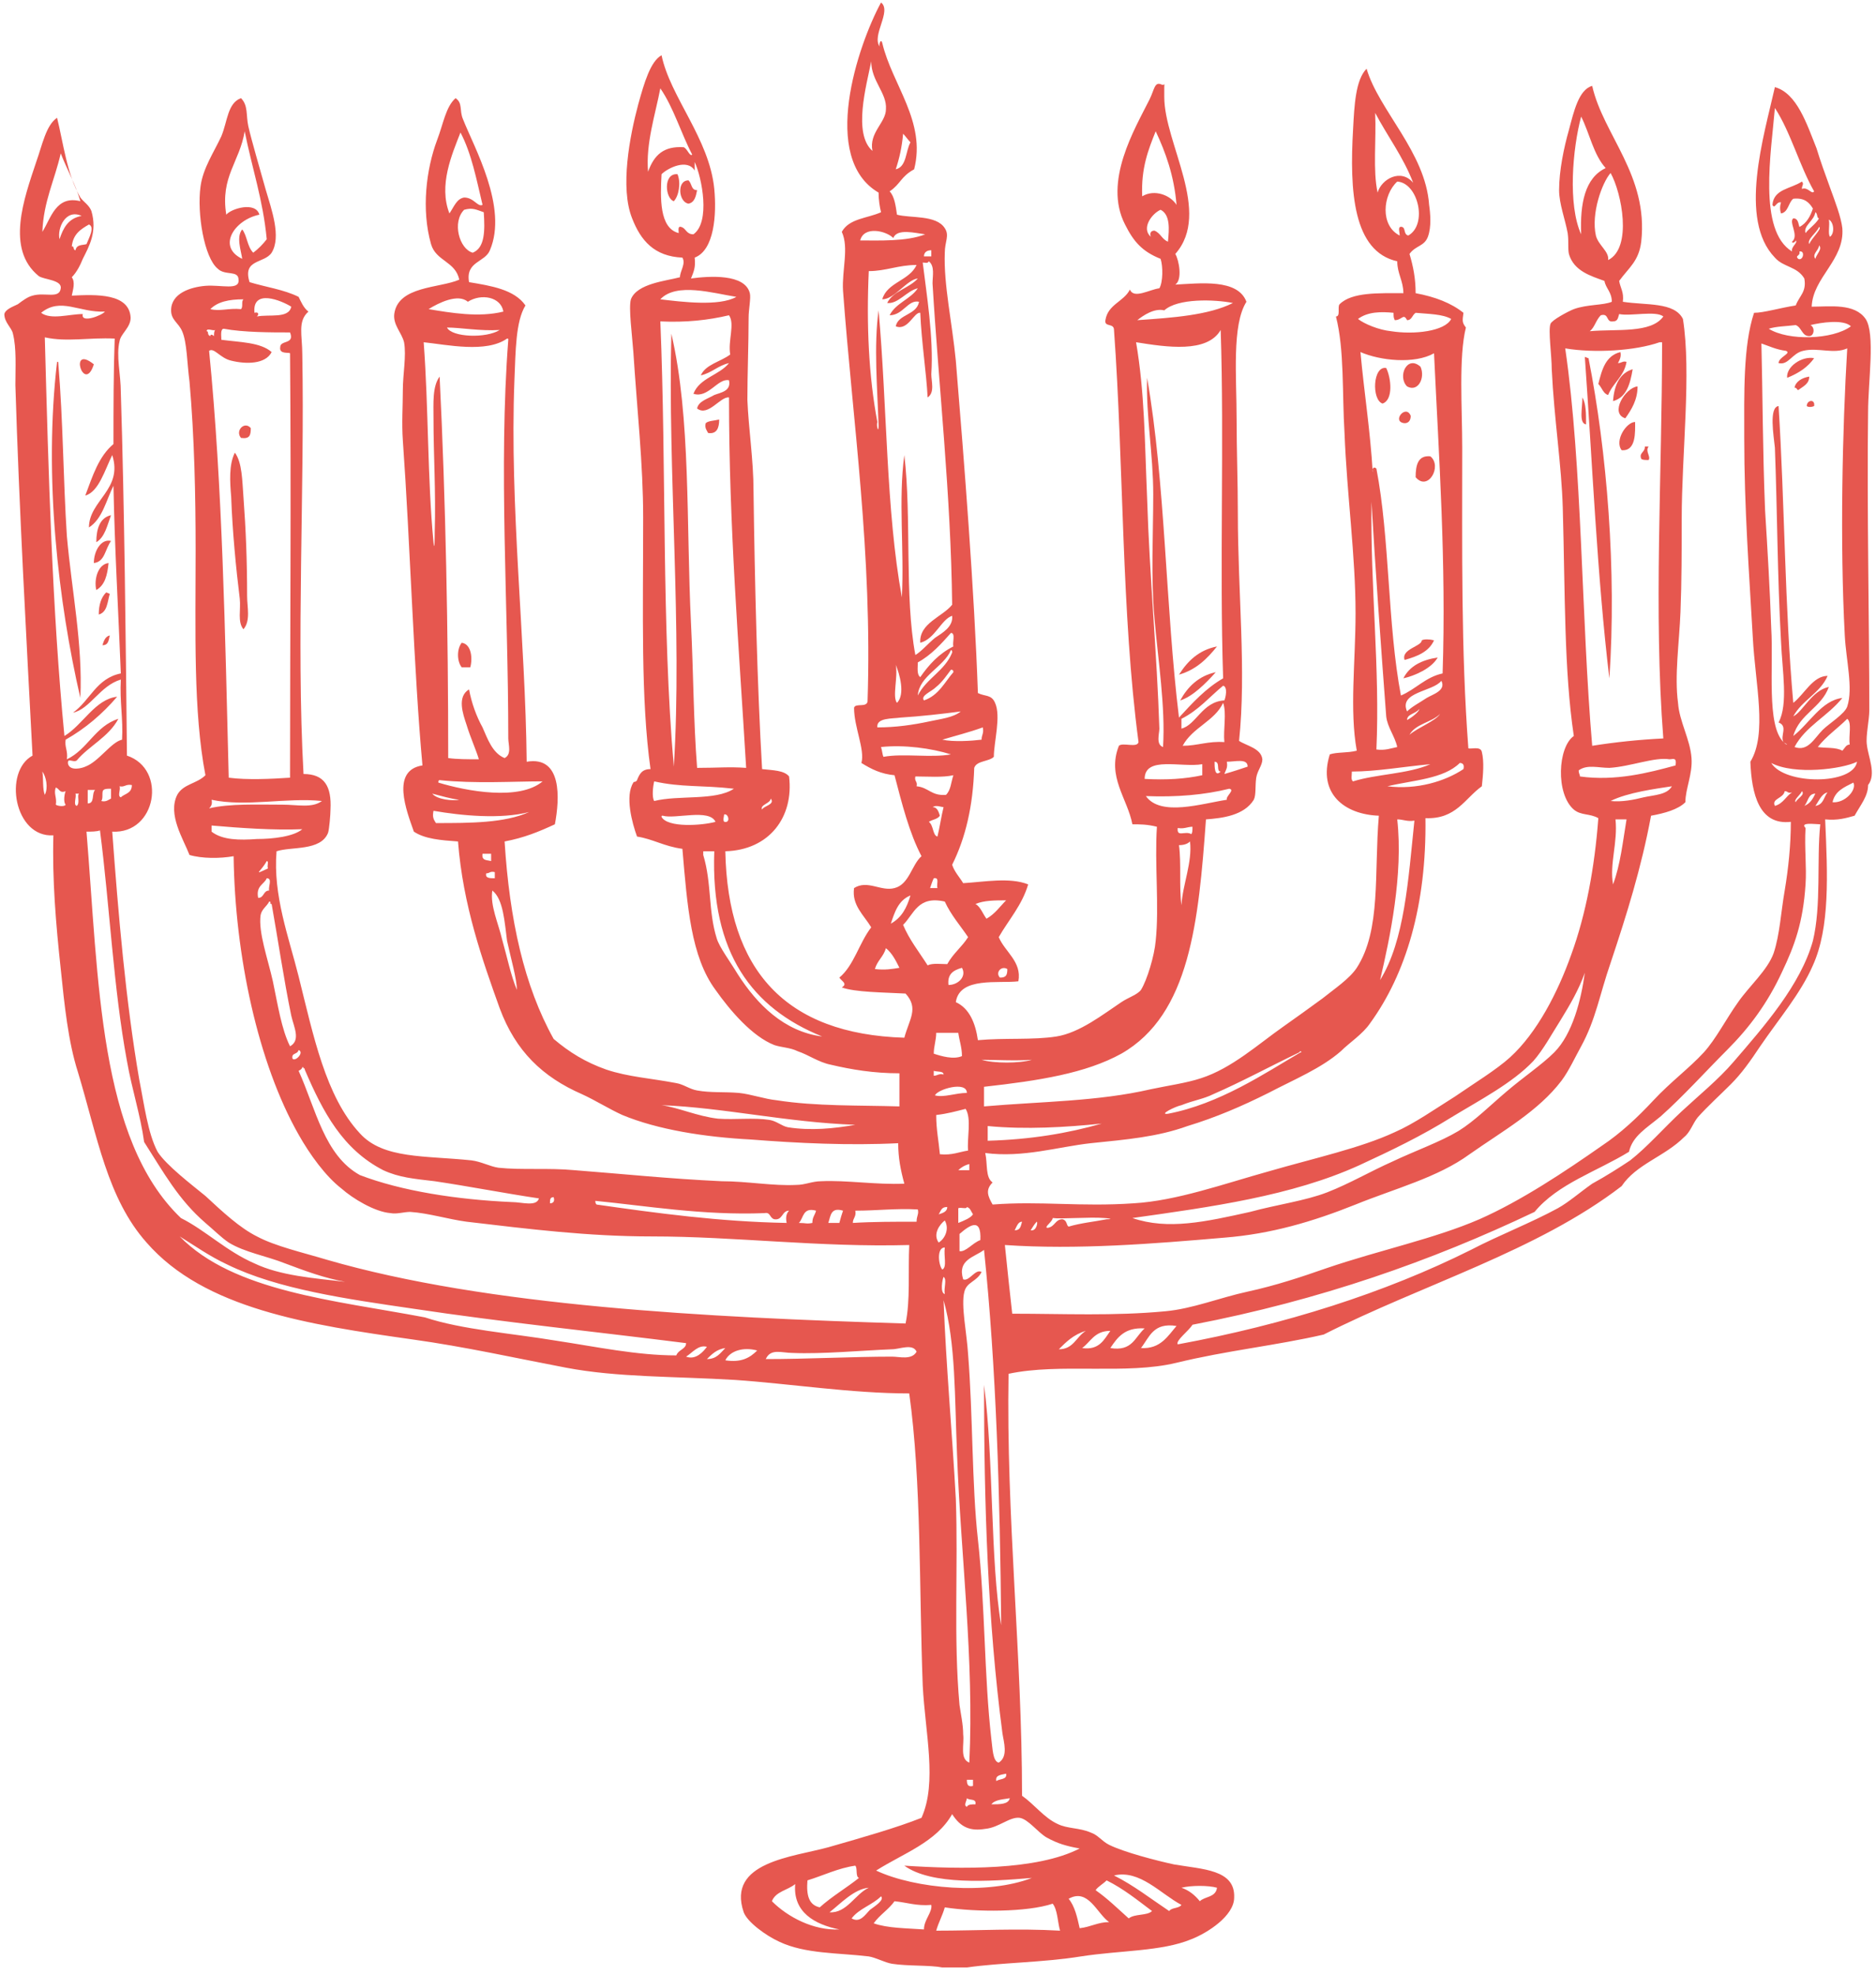 <?xml version="1.0" encoding="UTF-8"?> <svg xmlns="http://www.w3.org/2000/svg" width="153" height="161" viewBox="0 0 153 161" fill="none"> <path fill-rule="evenodd" clip-rule="evenodd" d="M129.554 29.203C129.454 29.203 129.354 29.103 129.254 29.103C129.854 37.503 130.254 47.003 131.254 55.303C131.854 46.503 131.054 36.803 129.554 29.203Z" fill="#E6574F"></path> <path fill-rule="evenodd" clip-rule="evenodd" d="M132.554 34.103C133.054 33.403 133.554 32.603 133.554 31.503C132.554 31.603 131.254 33.703 132.554 34.103Z" fill="#E6574F"></path> <path fill-rule="evenodd" clip-rule="evenodd" d="M131.154 32.203C131.554 31.203 132.454 30.703 132.654 29.503C132.354 29.403 132.254 29.603 131.954 29.603C132.054 29.403 132.254 29.103 132.154 28.703C130.954 29.003 130.654 30.103 130.354 31.303C130.654 31.603 130.754 32.103 131.154 32.203Z" fill="#E6574F"></path> <path fill-rule="evenodd" clip-rule="evenodd" d="M56.154 14.703C55.154 14.703 55.354 16.503 56.154 16.603C56.654 16.503 56.754 16.003 56.854 15.503C56.354 15.503 56.454 15.003 56.154 14.703Z" fill="#E6574F"></path> <path fill-rule="evenodd" clip-rule="evenodd" d="M131.554 32.703C132.654 32.403 132.954 31.303 133.154 30.103C132.154 30.403 131.654 31.303 131.554 32.703Z" fill="#E6574F"></path> <path fill-rule="evenodd" clip-rule="evenodd" d="M99.154 54.803C97.754 55.103 96.854 56.003 96.254 57.103C97.254 56.803 98.354 55.703 99.154 54.803Z" fill="#E6574F"></path> <path fill-rule="evenodd" clip-rule="evenodd" d="M112.754 32.903C113.654 32.603 113.454 30.803 113.054 30.003C111.954 29.803 111.854 32.603 112.754 32.903Z" fill="#E6574F"></path> <path fill-rule="evenodd" clip-rule="evenodd" d="M132.254 36.703C133.454 36.803 133.354 35.203 133.354 34.403C132.654 34.403 131.654 35.903 132.254 36.703Z" fill="#E6574F"></path> <path fill-rule="evenodd" clip-rule="evenodd" d="M134.454 36.403C134.354 36.403 134.254 36.403 134.154 36.403C134.154 36.903 133.654 36.903 133.854 37.403C133.954 37.503 134.154 37.503 134.454 37.503C134.654 37.203 134.154 36.803 134.454 36.403Z" fill="#E6574F"></path> <path fill-rule="evenodd" clip-rule="evenodd" d="M115.454 38.903C116.454 40.103 117.654 38.003 116.654 37.203C115.654 37.103 115.454 37.903 115.454 38.903Z" fill="#E6574F"></path> <path fill-rule="evenodd" clip-rule="evenodd" d="M114.554 34.503C114.854 34.503 115.054 34.303 115.054 33.903C114.654 32.903 113.454 34.403 114.554 34.503Z" fill="#E6574F"></path> <path fill-rule="evenodd" clip-rule="evenodd" d="M8.854 45.903C7.954 46.003 7.654 47.303 7.854 48.103C8.554 47.703 8.754 46.903 8.854 45.903Z" fill="#E6574F"></path> <path fill-rule="evenodd" clip-rule="evenodd" d="M114.454 55.303C115.354 55.103 116.754 54.503 117.254 53.603C115.954 53.803 114.954 54.303 114.454 55.303Z" fill="#E6574F"></path> <path fill-rule="evenodd" clip-rule="evenodd" d="M116.954 52.203C116.554 52.103 116.154 52.103 115.954 52.203C115.954 52.703 114.254 52.903 114.554 53.803C115.654 53.503 116.554 53.103 116.954 52.203Z" fill="#E6574F"></path> <path fill-rule="evenodd" clip-rule="evenodd" d="M115.854 29.903C114.754 28.903 113.954 30.703 114.754 31.503C115.654 32.003 116.254 30.803 115.854 29.903Z" fill="#E6574F"></path> <path fill-rule="evenodd" clip-rule="evenodd" d="M54.954 16.403C55.354 16.003 55.554 14.903 55.254 14.203C54.054 14.103 54.254 16.203 54.954 16.403Z" fill="#E6574F"></path> <path fill-rule="evenodd" clip-rule="evenodd" d="M129.354 34.603C129.354 33.703 129.354 32.903 129.054 32.403C129.054 33.303 128.754 34.503 129.354 34.603Z" fill="#E6574F"></path> <path fill-rule="evenodd" clip-rule="evenodd" d="M19.554 48.803C19.654 49.703 19.354 50.703 19.854 51.303C20.454 50.603 20.154 49.503 20.154 48.603C20.154 45.703 20.054 43.203 19.854 40.503C19.754 39.203 19.754 37.703 19.154 36.903C18.654 37.903 18.754 39.303 18.854 40.503C18.954 43.303 19.254 46.403 19.554 48.803Z" fill="#E6574F"></path> <path fill-rule="evenodd" clip-rule="evenodd" d="M57.754 35.303C58.454 35.403 58.654 34.903 58.654 34.203C58.254 34.303 57.754 34.303 57.554 34.503C57.454 34.903 57.654 35.103 57.754 35.303Z" fill="#E6574F"></path> <path fill-rule="evenodd" clip-rule="evenodd" d="M5.454 43.703C5.154 39.103 5.154 34.403 4.754 29.603C4.754 29.503 4.754 29.503 4.654 29.503C3.554 38.903 4.754 49.103 6.554 56.903C6.754 52.503 5.854 48.203 5.454 43.703Z" fill="#E6574F"></path> <path fill-rule="evenodd" clip-rule="evenodd" d="M8.054 50.103C8.754 49.903 8.754 49.103 8.954 48.403C8.854 48.403 8.754 48.303 8.654 48.303C8.254 48.703 8.054 49.303 8.054 50.103Z" fill="#E6574F"></path> <path fill-rule="evenodd" clip-rule="evenodd" d="M7.654 29.703C5.554 28.003 6.854 32.203 7.654 29.703V29.703Z" fill="#E6574F"></path> <path fill-rule="evenodd" clip-rule="evenodd" d="M9.054 44.103C8.254 43.903 7.654 44.903 7.654 45.903C8.554 45.803 8.554 44.803 9.054 44.103Z" fill="#E6574F"></path> <path fill-rule="evenodd" clip-rule="evenodd" d="M99.254 52.703C97.754 53.003 96.854 53.903 96.154 55.003C97.554 54.603 98.454 53.703 99.254 52.703Z" fill="#E6574F"></path> <path fill-rule="evenodd" clip-rule="evenodd" d="M20.454 34.903C19.954 34.303 19.154 35.103 19.654 35.703C20.354 35.803 20.454 35.503 20.454 34.903Z" fill="#E6574F"></path> <path fill-rule="evenodd" clip-rule="evenodd" d="M9.054 42.003C8.154 42.203 7.854 43.103 7.854 44.203C8.554 43.803 8.754 42.803 9.054 42.003Z" fill="#E6574F"></path> <path fill-rule="evenodd" clip-rule="evenodd" d="M38.354 54.403C38.554 53.703 38.454 52.503 37.654 52.403C37.254 52.903 37.254 53.903 37.654 54.403C37.954 54.403 38.154 54.403 38.354 54.403Z" fill="#E6574F"></path> <path fill-rule="evenodd" clip-rule="evenodd" d="M8.354 52.603C8.854 52.603 8.854 52.203 8.954 51.803C8.554 51.903 8.454 52.303 8.354 52.603Z" fill="#E6574F"></path> <path fill-rule="evenodd" clip-rule="evenodd" d="M147.354 33.103C147.454 33.203 147.754 33.203 147.954 33.103C148.054 32.503 147.354 32.603 147.354 33.103Z" fill="#E6574F"></path> <path fill-rule="evenodd" clip-rule="evenodd" d="M146.354 31.603C146.554 31.603 146.554 31.803 146.654 31.803C147.054 31.503 147.554 31.303 147.554 30.703C146.954 30.803 146.454 31.103 146.354 31.603Z" fill="#E6574F"></path> <path fill-rule="evenodd" clip-rule="evenodd" d="M152.254 60.703C152.154 60.003 152.454 58.703 152.454 57.903C152.454 51.103 152.254 41.303 152.354 33.603C152.354 31.103 152.954 27.203 152.154 26.003C151.254 24.703 149.254 25.003 147.754 25.003C147.854 22.603 150.454 21.203 150.254 18.603C150.154 17.703 149.654 16.403 149.254 15.303C148.854 14.203 148.454 13.103 148.154 12.103C147.354 10.103 146.554 7.603 144.754 7.103C143.854 11.103 141.754 17.903 144.754 21.003C145.454 21.803 146.554 21.703 147.154 22.703C147.354 23.803 146.754 24.103 146.454 24.903C145.154 25.103 143.854 25.503 143.054 25.503C142.154 28.203 142.254 32.103 142.254 35.703C142.254 41.403 142.654 46.703 142.954 52.003C143.154 55.803 144.154 59.803 142.754 62.103C142.854 64.703 143.454 67.303 146.054 67.003C146.054 68.903 145.854 70.803 145.554 72.603C145.254 74.303 145.154 76.203 144.654 77.703C144.154 79.103 142.654 80.403 141.754 81.703C140.754 83.103 139.954 84.703 138.954 85.803C137.754 87.103 136.254 88.203 134.854 89.703C133.554 91.103 132.154 92.403 130.654 93.403C127.654 95.503 124.054 97.903 120.654 99.403C116.954 101.003 112.554 101.903 108.154 103.403C106.154 104.103 104.054 104.803 101.754 105.303C99.454 105.803 97.254 106.703 95.054 106.903C90.854 107.303 86.754 107.103 82.554 107.103C82.354 105.303 82.154 103.503 81.954 101.503C87.854 101.903 94.054 101.403 99.854 100.903C103.654 100.603 107.054 99.603 110.554 98.203C113.754 96.903 117.254 96.003 119.854 94.103C122.554 92.203 125.454 90.603 127.354 88.103C127.954 87.303 128.454 86.203 128.954 85.303C130.154 83.103 130.454 81.103 131.354 78.503C132.654 74.603 133.854 70.803 134.654 66.503C135.754 66.303 136.854 66.003 137.454 65.403C137.454 64.303 138.054 63.103 137.954 61.803C137.854 60.303 136.954 58.803 136.854 57.303C136.554 55.103 136.954 52.403 137.054 49.903C137.154 47.403 137.154 44.803 137.154 42.303C137.154 37.003 137.954 30.403 137.254 26.003C136.554 24.603 134.254 24.903 132.354 24.603C132.454 23.803 132.154 23.503 132.054 22.903C132.854 21.803 133.654 21.303 133.854 19.703C134.454 14.303 130.754 11.003 129.854 7.003C128.754 7.303 128.354 9.103 127.954 10.603C127.554 12.003 127.154 13.903 127.154 15.503C127.154 16.603 127.654 17.903 127.854 19.003C127.954 19.703 127.854 20.203 127.954 20.703C128.354 22.103 129.754 22.503 130.854 22.903C130.954 23.503 131.454 23.803 131.454 24.603C130.754 24.903 129.454 24.803 128.354 25.203C127.854 25.403 126.554 26.103 126.454 26.403C126.254 26.903 126.554 29.003 126.554 30.103C126.754 34.203 127.354 37.903 127.454 41.403C127.654 48.603 127.554 54.603 128.354 60.003C127.054 60.903 126.854 64.703 128.354 66.003C128.954 66.503 129.654 66.303 130.354 66.703C130.054 70.703 129.354 74.503 128.154 77.803C127.054 80.903 125.354 84.203 123.154 86.203C122.054 87.203 120.254 88.303 118.654 89.403C117.054 90.403 115.354 91.603 113.754 92.303C110.954 93.603 107.254 94.403 103.454 95.503C99.854 96.503 95.954 97.903 92.454 98.103C88.154 98.403 84.854 97.903 80.954 98.203C80.554 97.503 80.354 97.003 80.954 96.403C80.354 96.003 80.554 94.903 80.354 94.003C83.454 94.403 86.254 93.503 88.954 93.203C91.854 92.903 94.354 92.703 96.854 91.803C99.154 91.103 101.254 90.203 103.454 89.103C105.554 88.003 107.754 87.103 109.354 85.703C110.054 85.003 111.154 84.303 111.754 83.403C114.654 79.403 116.354 73.803 116.254 66.703C118.754 66.803 119.454 65.103 120.854 64.103C120.954 63.203 121.054 62.103 120.854 61.303C120.754 60.803 119.954 61.103 119.754 61.003C119.154 53.103 119.254 44.703 119.254 36.503C119.254 33.303 118.954 29.103 119.554 26.703C119.254 26.303 119.254 26.203 119.354 25.503C118.354 24.703 117.054 24.203 115.454 23.903C115.454 22.703 115.254 21.703 114.954 20.703C115.454 20.003 116.154 20.103 116.454 19.303C116.754 18.503 116.654 17.403 116.554 16.703C116.254 12.403 112.454 9.003 111.454 5.603C110.554 6.503 110.454 8.603 110.354 10.503C110.054 15.603 110.354 20.503 113.954 21.303C113.954 22.303 114.454 22.903 114.454 23.903C112.454 23.903 110.254 23.803 109.254 24.803C109.054 25.003 109.354 25.803 108.954 25.803C109.654 28.503 109.454 32.103 109.654 35.303C109.854 40.403 110.554 45.303 110.554 50.003C110.554 53.903 110.054 57.903 110.654 61.203C109.854 61.403 109.054 61.303 108.454 61.503C107.454 64.703 109.654 66.403 112.454 66.503C112.054 71.203 112.654 75.803 110.654 78.903C110.054 79.803 108.854 80.603 107.854 81.403C106.754 82.203 105.654 83.003 104.654 83.703C102.654 85.103 100.454 87.103 97.954 87.903C96.754 88.303 95.254 88.503 93.854 88.803C89.554 89.803 84.854 89.803 80.254 90.203C80.254 89.703 80.254 89.103 80.254 88.603C84.754 88.103 88.554 87.503 91.454 85.903C97.054 82.703 97.754 75.103 98.354 66.803C99.654 66.703 101.454 66.503 102.254 65.203C102.454 64.803 102.354 64.103 102.454 63.403C102.554 62.803 102.954 62.403 102.954 61.903C102.854 61.003 101.654 60.803 101.054 60.403C101.654 54.703 100.954 48.403 100.954 41.803C100.954 39.303 100.854 36.703 100.854 34.203C100.854 30.703 100.454 26.503 101.654 24.603C100.954 22.703 97.854 23.103 95.854 23.203C96.454 22.803 96.154 21.203 95.854 20.703C98.854 17.303 94.954 11.703 94.954 7.903C94.954 7.603 94.954 7.303 94.954 7.103C94.954 6.603 95.054 7.003 94.754 6.903C94.154 6.603 94.154 7.303 93.754 8.103C92.554 10.503 89.954 14.803 91.754 18.303C92.454 19.703 93.154 20.503 94.654 21.103C94.854 21.703 94.854 23.003 94.554 23.503C93.754 23.603 92.454 24.403 92.154 23.603C91.654 24.603 90.354 24.803 90.154 26.103C90.054 26.703 90.854 26.303 90.854 26.903C91.654 38.003 91.454 50.003 92.854 60.503C92.754 61.003 91.554 60.503 91.254 60.803C90.254 63.303 91.954 65.103 92.354 67.203C92.954 67.203 93.554 67.203 94.354 67.403C94.154 70.403 94.554 73.903 94.254 76.703C94.154 77.903 93.554 79.903 93.054 80.703C92.754 81.103 92.054 81.303 91.454 81.703C89.954 82.703 88.054 84.203 86.154 84.503C84.254 84.803 81.954 84.603 79.754 84.803C79.554 83.403 79.054 82.203 77.954 81.703C78.254 79.603 81.454 80.203 83.054 80.003C83.354 78.403 81.954 77.603 81.454 76.403C82.254 75.003 83.354 73.803 83.854 72.103C82.354 71.503 80.254 71.903 78.554 72.003C78.254 71.503 77.854 71.103 77.654 70.503C78.754 68.303 79.354 65.703 79.454 62.603C79.654 62.003 80.654 62.103 81.054 61.703C81.054 60.503 81.654 58.403 81.154 57.303C80.854 56.603 80.354 56.803 79.754 56.503C79.454 48.003 78.654 37.903 77.954 29.403C77.654 26.303 76.954 23.203 77.054 20.603C77.054 19.703 77.454 19.203 77.054 18.603C76.354 17.503 74.254 17.803 73.154 17.503C73.054 16.803 72.954 16.003 72.554 15.603C73.454 15.003 73.454 14.403 74.554 13.803C75.554 9.903 72.754 6.903 71.954 3.503C71.854 3.103 71.654 3.603 71.754 3.803C71.054 2.903 72.754 0.903 71.854 0.203C69.954 3.703 66.854 12.903 71.654 15.703C71.654 16.303 71.754 16.903 71.854 17.303C70.754 17.803 69.254 17.803 68.654 18.903C69.254 20.203 68.654 22.003 68.754 23.703C69.554 34.503 71.154 45.103 70.754 57.203C70.654 57.703 69.754 57.303 69.654 57.703C69.654 59.303 70.554 61.103 70.254 62.203C71.054 62.703 71.854 63.103 72.954 63.203C73.554 65.503 74.154 67.903 75.154 69.803C74.354 70.503 74.154 72.103 72.954 72.403C71.854 72.703 70.754 71.703 69.654 72.403C69.454 73.803 70.454 74.603 71.054 75.603C70.054 76.903 69.654 78.703 68.454 79.703C68.654 80.003 69.154 80.203 68.654 80.503C69.754 80.903 72.054 80.903 73.854 81.003C74.954 82.203 74.154 83.103 73.754 84.603C64.054 84.303 59.354 79.103 59.154 69.403C62.754 69.303 64.754 66.603 64.354 63.303C63.954 62.803 63.054 62.803 62.154 62.703C61.754 55.903 61.554 47.403 61.454 40.003C61.454 37.503 61.054 35.003 60.954 32.603C60.954 30.503 61.054 28.003 61.054 25.903C61.054 25.203 61.254 24.303 61.154 23.903C60.754 22.303 57.854 22.503 56.354 22.703C56.554 22.203 56.754 21.803 56.654 21.003C58.254 20.403 58.454 17.503 58.254 15.403C57.854 11.303 54.654 7.903 53.954 4.503C53.054 5.003 52.554 6.703 52.054 8.503C51.354 11.103 50.554 15.303 51.554 17.803C52.254 19.603 53.354 20.903 55.654 21.003C55.954 21.503 55.454 22.103 55.454 22.603C54.354 22.903 51.954 23.103 51.454 24.403C51.254 25.103 51.554 27.303 51.654 28.703C51.954 33.403 52.454 37.803 52.454 42.203C52.454 50.003 52.254 57.003 53.054 62.703C52.354 62.703 52.154 63.103 51.954 63.603C51.854 63.803 51.654 63.703 51.654 63.803C50.954 64.903 51.554 67.103 51.954 68.203C53.254 68.403 54.154 69.003 55.654 69.203C56.054 73.903 56.354 78.003 58.354 80.703C59.554 82.403 61.354 84.503 63.154 85.203C63.754 85.403 64.454 85.403 65.054 85.703C65.954 86.003 66.754 86.603 67.754 86.803C69.454 87.203 71.254 87.503 73.354 87.503C73.354 88.403 73.354 89.303 73.354 90.203C70.054 90.103 66.554 90.203 63.354 89.703C62.354 89.603 61.254 89.203 60.254 89.103C59.054 89.003 57.954 89.103 56.854 88.903C56.254 88.803 55.754 88.403 55.154 88.303C53.054 87.903 51.254 87.803 49.454 87.203C47.754 86.603 46.454 85.803 45.154 84.703C42.754 80.403 41.554 75.003 41.154 68.603C42.754 68.303 43.954 67.803 45.254 67.203C45.654 65.103 45.854 61.603 42.954 62.103C42.854 52.103 41.554 41.303 41.954 31.003C42.054 28.603 42.054 26.203 42.854 24.903C41.954 23.603 40.054 23.303 38.254 23.003C37.954 21.303 39.554 21.403 39.954 20.403C41.454 16.903 38.654 12.003 37.754 9.703C37.454 9.003 37.754 8.403 37.154 8.003C36.354 8.703 36.154 10.103 35.654 11.403C34.754 13.803 34.354 17.103 35.154 19.903C35.554 21.303 37.154 21.303 37.454 22.803C35.854 23.503 32.454 23.303 32.154 25.603C32.054 26.503 32.754 27.103 32.954 27.903C33.154 29.003 32.854 30.503 32.854 31.803C32.854 33.103 32.754 34.503 32.854 35.903C33.454 44.303 33.754 54.803 34.454 62.403C31.854 62.803 33.154 66.103 33.754 67.803C34.654 68.403 35.954 68.503 37.354 68.603C37.754 73.803 39.354 78.303 40.754 82.203C42.054 85.703 44.254 87.803 47.454 89.203C48.554 89.703 49.654 90.403 50.754 90.903C53.654 92.103 57.454 92.703 61.254 92.903C65.054 93.203 69.254 93.403 73.254 93.203C73.254 94.403 73.454 95.403 73.754 96.503C71.454 96.603 69.054 96.203 66.954 96.303C66.254 96.303 65.654 96.603 64.954 96.603C63.054 96.703 60.954 96.303 58.854 96.303C54.554 96.103 50.754 95.703 46.854 95.403C44.754 95.203 42.554 95.403 40.654 95.203C39.954 95.103 39.254 94.703 38.454 94.603C34.654 94.203 31.254 94.503 29.354 92.403C26.554 89.403 25.554 84.403 24.354 79.603C23.554 76.403 22.254 73.003 22.554 69.403C23.754 69.003 26.154 69.403 26.754 67.903C26.854 67.603 26.954 66.403 26.954 66.003C27.054 64.103 26.454 63.103 24.754 63.103C24.154 52.303 24.854 39.703 24.654 28.903C24.654 27.303 24.254 26.203 25.154 25.403C24.754 25.103 24.554 24.603 24.354 24.203C23.154 23.603 21.654 23.403 20.354 23.003C19.754 21.103 21.554 21.503 22.154 20.603C22.954 19.303 22.154 17.103 21.654 15.403C21.154 13.603 20.554 11.603 20.254 10.303C20.054 9.403 20.254 8.603 19.654 8.003C18.554 8.403 18.554 9.903 18.054 11.103C17.454 12.403 16.554 13.703 16.354 15.203C16.054 17.403 16.654 21.003 17.754 21.903C18.354 22.503 19.454 22.003 19.454 22.803C19.554 23.703 18.054 23.203 16.754 23.303C15.554 23.403 13.954 23.903 13.954 25.303C13.954 26.103 14.554 26.303 14.854 27.003C15.254 27.903 15.254 29.603 15.454 31.103C15.854 35.603 15.954 40.403 15.954 44.903C15.954 51.503 15.754 58.003 16.754 63.203C16.054 63.903 14.954 63.903 14.454 64.803C13.654 66.403 14.954 68.403 15.454 69.703C16.454 70.003 17.954 70.003 19.054 69.803C19.154 77.903 21.054 86.703 24.354 92.503C25.254 94.103 26.554 95.903 27.854 96.903C28.754 97.703 30.554 98.803 31.854 98.903C32.354 99.003 32.954 98.803 33.454 98.803C34.954 98.903 36.554 99.403 38.054 99.603C43.154 100.203 47.954 100.803 53.154 100.803C59.954 100.803 66.854 101.703 74.154 101.503C74.054 103.703 74.254 106.003 73.854 107.903C57.654 107.403 39.754 106.503 26.654 102.703C24.654 102.103 22.454 101.603 20.954 100.803C19.554 100.103 18.154 98.803 16.754 97.503C15.654 96.603 13.554 95.003 12.854 93.903C12.054 92.403 11.754 90.003 11.354 88.003C10.254 81.603 9.654 74.603 9.154 67.803C12.754 68.003 13.654 62.703 10.354 61.603C10.254 52.203 10.154 41.503 9.854 32.003C9.854 30.503 9.454 29.003 9.754 27.803C9.854 27.203 10.654 26.703 10.654 25.903C10.554 23.903 7.854 24.003 5.854 24.103C5.954 23.603 6.154 23.003 5.854 22.603C6.254 22.203 6.554 21.603 6.754 21.103C7.254 20.103 7.954 18.903 7.454 17.203C7.254 16.703 6.854 16.503 6.554 16.103C5.454 14.203 5.154 11.603 4.654 9.603C3.754 10.203 3.454 11.803 2.954 13.203C1.954 16.203 0.454 20.303 3.154 22.503C3.554 22.803 5.054 22.803 4.954 23.503C4.854 24.403 3.654 23.803 2.654 24.103C2.254 24.203 1.854 24.503 1.454 24.803C1.054 25.003 0.454 25.203 0.354 25.603C0.354 26.303 0.954 26.703 1.054 27.203C1.354 28.403 1.254 29.903 1.254 31.403C1.554 41.303 2.154 52.103 2.654 61.603C0.254 62.903 1.154 68.303 4.354 68.103C4.254 71.703 4.554 75.303 4.954 79.003C5.254 81.903 5.554 84.903 6.354 87.403C7.954 92.703 8.754 97.703 11.954 101.303C16.654 106.703 25.154 108.003 33.654 109.203C37.954 109.803 41.954 110.703 46.154 111.503C50.354 112.303 54.954 112.203 59.954 112.503C64.354 112.803 69.454 113.603 74.154 113.603C75.154 120.803 74.954 129.403 75.254 137.403C75.454 141.303 76.454 145.303 75.154 148.203C73.154 149.003 70.354 149.803 67.554 150.603C64.654 151.403 59.254 151.803 60.654 155.903C60.954 156.703 62.454 157.803 63.554 158.303C65.654 159.303 68.354 159.203 70.854 159.503C71.454 159.603 72.154 160.003 72.754 160.103C74.054 160.303 75.854 160.203 76.854 160.403C77.554 160.403 78.254 160.403 78.854 160.403C81.654 160.003 85.054 160.003 88.154 159.503C91.354 159.003 94.754 159.103 97.154 158.103C98.454 157.603 100.654 156.203 100.654 154.703C100.754 152.403 98.054 152.403 95.754 152.003C94.354 151.703 91.654 151.003 90.454 150.403C89.854 150.103 89.554 149.603 88.954 149.403C88.054 149.003 87.054 149.103 86.254 148.703C85.154 148.203 84.354 147.103 83.354 146.403C83.354 134.903 82.054 123.703 82.254 112.003C86.454 111.103 91.854 112.103 95.954 111.103C100.054 110.103 104.054 109.703 107.954 108.803C116.054 104.703 125.354 102.003 132.254 96.703C133.454 94.903 135.754 94.303 137.354 92.703C137.854 92.303 138.054 91.603 138.454 91.103C139.254 90.203 140.254 89.303 141.154 88.403C142.054 87.503 142.754 86.503 143.554 85.303C145.054 83.103 146.854 81.003 147.854 78.703C149.254 75.603 149.054 71.303 148.854 66.803C149.854 66.903 150.554 66.703 151.254 66.503C151.754 65.603 152.354 64.903 152.354 64.003C153.054 63.103 152.354 61.703 152.254 60.703ZM131.554 72.103C131.254 70.403 131.954 68.703 131.754 66.803C132.054 66.803 132.354 66.803 132.654 66.803C132.354 68.603 132.154 70.503 131.554 72.103ZM134.054 65.003C133.254 65.203 132.254 65.403 131.354 65.303C132.754 64.603 135.054 64.303 136.354 64.103C135.954 64.803 134.954 64.803 134.054 65.003ZM128.954 9.503C129.654 10.903 129.954 12.603 130.954 13.703C129.254 14.503 128.854 16.603 128.954 19.103C127.854 16.703 128.254 12.103 128.954 9.503ZM131.154 21.203C131.254 20.503 130.354 20.003 130.154 19.203C129.754 17.403 130.654 14.903 131.354 14.103C132.254 15.703 133.154 20.203 131.154 21.203ZM130.554 25.703C131.254 25.503 130.954 26.303 131.554 26.203C131.954 26.203 131.954 25.903 132.054 25.603C132.954 25.803 135.054 25.303 135.654 25.803C134.654 27.203 131.854 26.803 129.654 27.003C130.054 26.703 130.154 26.103 130.554 25.703ZM127.654 28.403C130.054 28.803 133.354 28.603 135.354 27.903C135.454 27.903 135.554 27.903 135.554 27.903C135.554 38.703 134.854 49.903 135.654 60.203C133.654 60.303 131.754 60.503 129.854 60.803C128.954 50.303 129.054 38.003 127.654 28.403ZM128.854 63.303C128.854 63.103 128.754 63.103 128.754 62.803C129.454 62.303 130.354 62.603 131.254 62.603C132.954 62.503 134.954 61.703 136.154 61.903C136.454 61.903 136.754 61.703 136.654 62.403C134.454 63.003 131.754 63.703 128.854 63.303ZM110.854 95.003C113.454 93.803 115.954 92.603 118.354 91.103C120.654 89.703 123.354 88.303 125.054 86.503C125.854 85.603 126.554 84.303 127.254 83.203C128.054 81.903 128.754 80.703 129.254 79.303C128.954 81.503 128.254 84.303 126.754 85.803C125.754 86.803 124.254 87.803 122.854 89.003C121.554 90.103 120.254 91.403 118.954 92.203C117.454 93.103 115.454 93.803 113.554 94.703C111.754 95.503 110.054 96.503 108.254 97.203C106.454 97.903 104.154 98.203 101.954 98.803C98.354 99.603 95.254 100.303 92.354 99.303C98.754 98.403 105.354 97.503 110.854 95.003ZM85.854 99.303C86.554 99.403 88.854 99.203 90.054 99.303C90.254 99.303 90.954 99.403 90.254 99.403C89.254 99.603 88.154 99.703 87.154 100.003C86.954 99.903 87.054 99.503 86.654 99.403C86.054 99.403 86.054 100.003 85.454 100.103C85.054 100.103 85.854 99.603 85.854 99.303ZM84.554 99.603C84.654 99.603 84.554 100.403 84.054 100.303C84.254 100.003 84.354 99.803 84.554 99.603ZM83.354 99.603C83.254 99.903 83.254 100.303 82.754 100.303C82.954 99.903 83.054 99.603 83.354 99.603ZM119.354 62.703C117.854 63.703 115.554 64.403 113.154 64.103C115.254 63.603 117.754 63.503 119.054 62.203C119.254 62.203 119.454 62.303 119.354 62.703ZM115.754 57.803C115.754 58.003 115.154 58.503 114.754 58.703C114.754 58.203 115.454 58.203 115.754 57.803ZM117.554 55.503C117.954 56.303 116.854 56.603 116.354 56.903C115.754 57.303 115.154 57.603 114.754 58.003C114.054 56.403 116.854 56.403 117.554 55.503ZM117.454 58.203C117.054 58.803 115.654 59.303 114.954 59.903C115.454 59.003 116.754 58.903 117.454 58.203ZM112.354 15.703C111.954 13.903 112.254 11.403 112.154 9.203C113.154 11.103 114.454 12.803 115.254 14.903C114.254 13.703 112.654 14.603 112.354 15.703ZM114.354 18.503C113.954 18.403 114.154 18.903 114.154 19.203C112.554 18.403 112.754 15.903 113.954 14.803C115.654 14.903 116.454 18.303 114.854 19.203C114.454 19.103 114.654 18.603 114.354 18.503ZM113.654 25.503C113.654 25.803 113.654 25.903 113.754 26.103C114.354 26.103 114.454 25.503 114.754 26.103C115.154 26.103 115.154 25.703 115.454 25.503C116.554 25.603 117.654 25.603 118.354 26.003C117.854 27.003 115.354 27.303 113.454 27.003C112.454 26.903 111.254 26.403 110.754 26.003C111.554 25.403 112.654 25.403 113.654 25.503ZM116.954 28.803C117.354 37.303 117.954 45.903 117.654 54.903C116.254 55.203 115.454 56.203 114.254 56.703C113.154 50.903 113.354 43.903 112.254 38.203C112.054 38.003 111.854 38.203 111.954 38.503C111.754 35.103 111.254 32.003 110.954 28.703C112.554 29.403 115.354 29.703 116.954 28.803ZM111.854 40.903C112.154 46.203 112.654 53.103 113.054 58.403C113.154 59.303 113.754 60.003 113.954 60.903C113.454 61.003 112.954 61.203 112.254 61.103C112.554 54.503 111.754 47.903 111.854 40.903ZM110.354 63.703C110.154 63.603 110.254 63.203 110.254 62.903C112.254 62.903 114.454 62.503 116.654 62.303C114.854 63.103 112.254 63.103 110.354 63.703ZM113.954 66.803C114.454 66.803 114.754 67.003 115.354 66.903C114.854 71.703 114.554 76.703 112.554 79.903C113.354 76.503 114.454 71.303 113.954 66.803ZM96.354 90.103C97.354 89.703 98.154 89.603 98.954 89.203C101.254 88.203 103.454 87.003 105.954 85.803C106.054 85.603 106.254 85.803 106.054 85.803C103.154 87.503 99.454 90.003 95.254 90.803C94.454 90.903 95.854 90.203 96.354 90.103ZM80.554 91.803C83.654 92.103 86.954 91.903 89.854 91.603C87.054 92.403 84.054 92.903 80.554 93.003C80.554 92.503 80.554 92.103 80.554 91.803ZM96.354 73.803C96.154 72.303 96.354 70.403 96.154 68.903C96.554 68.903 96.854 68.803 97.054 68.603C97.254 70.303 96.454 72.103 96.354 73.803ZM97.154 68.003C96.654 67.703 95.954 68.303 96.054 67.503C96.554 67.603 96.854 67.403 97.254 67.403C97.254 67.703 97.254 67.903 97.154 68.003ZM101.754 62.503C101.154 62.703 100.554 62.903 99.854 63.103C99.954 62.803 100.154 62.603 100.054 62.103C100.754 62.103 101.754 61.803 101.754 62.503ZM96.454 60.803C97.254 59.303 99.054 58.803 99.754 57.303C100.054 58.103 99.754 59.503 99.854 60.503C98.554 60.403 97.654 60.803 96.454 60.803ZM99.554 62.903C99.054 63.403 99.054 62.503 99.054 62.103C99.554 62.103 99.154 62.903 99.554 62.903ZM96.354 59.403C96.354 59.103 96.354 58.903 96.354 58.603C97.754 57.903 98.654 56.803 99.754 55.903C100.154 56.003 99.954 56.903 99.854 57.103C98.054 57.203 97.554 59.103 96.354 59.403ZM94.254 10.703C95.054 12.403 95.754 14.303 95.954 16.703C95.454 15.903 94.154 15.403 93.154 16.003C93.054 13.703 93.654 12.203 94.254 10.703ZM94.154 18.803C93.854 18.803 93.754 19.003 93.854 19.303C93.054 18.603 93.954 17.403 94.654 17.103C95.454 17.503 95.354 18.703 95.254 19.703C94.754 19.503 94.654 19.003 94.154 18.803ZM94.954 25.303C96.054 24.303 99.054 24.403 100.554 24.703C98.554 25.703 95.654 25.903 92.754 26.103C93.254 25.703 94.154 25.103 94.954 25.303ZM92.654 27.903C95.154 28.303 98.454 28.803 99.554 26.903C99.854 35.903 99.454 46.103 99.754 55.303C98.354 56.103 97.254 57.303 96.154 58.503C95.054 49.503 95.054 39.403 93.554 30.803C93.454 33.903 94.054 37.003 94.054 40.303C94.054 43.603 93.854 47.103 94.154 50.403C94.454 53.903 95.054 57.603 94.854 60.903C94.254 60.703 94.554 59.803 94.554 59.403C94.354 53.203 93.754 47.003 93.554 40.603C93.354 35.903 93.354 32.003 92.654 27.903ZM98.054 62.303C98.054 62.603 98.054 62.903 98.054 63.203C96.654 63.503 95.154 63.603 93.354 63.503C93.354 61.603 96.354 62.603 98.054 62.303ZM93.454 64.903C95.954 65.003 98.254 64.803 100.254 64.303C100.754 64.403 99.954 64.903 100.054 65.203C98.054 65.503 94.654 66.603 93.454 64.903ZM73.654 10.903C73.854 11.103 74.054 11.403 74.254 11.603C73.854 12.303 73.954 13.603 73.054 13.803C73.354 12.903 73.554 12.003 73.654 10.903ZM62.854 65.103C63.254 65.603 62.254 65.703 62.154 66.003C61.954 65.603 62.854 65.503 62.854 65.103ZM59.254 67.003C58.854 67.103 59.054 66.603 59.054 66.403C59.354 66.303 59.554 66.903 59.254 67.003ZM56.854 62.603C56.554 58.803 56.554 54.803 56.354 50.803C55.954 42.603 56.354 34.103 54.754 27.203C54.454 38.303 55.654 51.403 54.954 62.503C53.954 51.103 54.354 38.203 53.854 26.203C55.954 26.303 57.754 26.103 59.454 25.703C59.954 26.403 59.354 27.803 59.554 28.903C58.754 29.503 57.554 29.703 57.154 30.603C58.054 30.403 58.554 29.803 59.454 29.603C58.654 30.603 57.054 30.803 56.554 32.103C57.754 32.503 58.554 30.803 59.454 31.003C59.654 31.903 58.754 32.003 58.254 32.203C57.754 32.503 56.954 32.703 56.854 33.303C57.754 34.003 58.754 32.303 59.454 32.403C59.454 42.903 60.254 52.603 60.854 62.603C59.454 62.503 58.554 62.603 56.854 62.603ZM52.854 14.003C52.654 11.703 53.454 9.303 53.854 7.203C54.954 8.803 55.554 10.903 56.454 12.603C56.254 12.803 56.054 12.103 55.754 12.003C54.154 11.903 53.354 12.603 52.854 14.003ZM55.554 18.503C55.254 18.403 55.354 18.803 55.354 19.003C53.754 18.603 53.854 16.103 53.954 14.203C54.454 13.703 56.054 12.903 56.654 13.903C56.654 13.703 56.654 13.403 56.654 13.203C57.254 14.503 57.954 18.103 56.554 19.103C55.954 19.103 55.954 18.603 55.554 18.503ZM60.054 24.203C58.654 25.003 55.554 24.603 53.854 24.403C55.154 23.003 58.154 23.903 60.054 24.203ZM53.354 63.703C55.554 64.203 57.254 64.003 59.854 64.303C58.354 65.303 55.354 64.803 53.354 65.303C53.154 65.003 53.254 64.103 53.354 63.703ZM53.954 66.603C53.954 66.503 53.954 66.503 54.054 66.503C55.054 66.803 57.854 65.903 58.354 67.003C57.254 67.303 54.454 67.503 53.954 66.603ZM60.154 79.403C59.554 78.403 58.654 77.203 58.454 76.503C57.754 74.303 58.054 72.003 57.354 69.703C57.354 69.603 57.354 69.503 57.354 69.403C57.654 69.403 57.954 69.403 58.254 69.403C57.954 77.703 61.354 82.203 67.054 84.503C63.954 84.103 61.754 81.903 60.154 79.403ZM44.254 63.703C42.354 65.303 38.054 64.503 35.754 63.803C35.754 63.703 35.754 63.603 35.854 63.603C38.754 63.903 41.854 63.703 44.254 63.703ZM37.454 65.203C36.954 65.303 35.654 65.203 35.254 64.703C36.054 64.903 36.654 65.103 37.454 65.203ZM36.654 17.403C35.754 15.103 36.854 12.603 37.554 10.803C38.454 12.503 38.854 14.603 39.354 16.703C38.954 16.903 38.654 16.103 37.854 16.103C37.254 16.203 37.054 16.803 36.654 17.403ZM37.854 17.103C38.554 16.903 38.854 17.103 39.454 17.303C39.554 18.803 39.554 20.203 38.554 20.603C37.454 20.303 36.854 18.103 37.854 17.103ZM38.154 24.603C39.254 23.903 40.854 24.203 41.054 25.403C39.054 25.903 36.754 25.503 34.954 25.203C35.754 24.703 37.354 23.903 38.154 24.603ZM40.754 26.903C39.654 27.603 36.854 27.503 36.454 26.703C37.554 26.703 39.154 27.003 40.754 26.903ZM34.554 27.903C36.454 28.103 39.654 28.803 41.354 27.603C41.454 27.603 41.454 27.603 41.454 27.703C40.654 38.103 41.454 49.403 41.454 60.203C41.454 60.703 41.754 61.503 41.154 61.803C40.154 61.403 39.754 60.203 39.354 59.303C38.854 58.403 38.454 57.303 38.254 56.203C37.254 56.803 37.754 58.203 38.054 59.103C38.354 60.103 38.854 61.203 39.054 61.903C38.154 61.903 37.254 61.903 36.554 61.803C36.554 51.603 36.354 40.803 35.854 30.703C35.254 31.503 35.354 32.903 35.354 34.103C35.354 37.203 35.554 40.003 35.454 43.403C35.454 43.503 35.454 45.203 35.354 44.203C34.854 39.003 34.954 33.203 34.554 27.903ZM35.554 67.103C35.354 66.803 35.254 66.603 35.354 66.103C37.654 66.503 40.854 66.803 43.154 66.203C41.154 67.103 38.354 67.103 35.554 67.103ZM39.354 69.603C39.554 69.603 39.854 69.603 40.054 69.603C40.054 69.803 40.054 70.003 40.054 70.203C39.754 70.103 39.254 70.203 39.354 69.603ZM39.654 71.203C39.954 71.203 39.954 71.003 40.354 71.103C40.354 71.303 40.354 71.403 40.354 71.603C39.954 71.603 39.554 71.603 39.654 71.203ZM40.954 76.603C40.654 75.303 39.954 73.803 40.154 72.603C41.054 73.303 41.154 75.203 41.354 76.703C41.654 78.103 42.154 79.803 42.154 80.703C41.654 79.503 41.354 78.003 40.954 76.603ZM64.254 91.903C63.754 91.803 63.354 91.403 62.754 91.303C61.454 91.103 59.954 91.303 58.554 91.203C56.854 91.003 55.354 90.303 53.954 90.103C59.054 90.303 64.154 91.503 69.754 91.703C68.054 92.003 66.154 92.203 64.254 91.903ZM23.754 25.003C23.554 26.003 21.954 25.603 20.954 25.803C21.154 25.603 21.054 25.403 20.754 25.503C20.554 23.503 22.954 24.503 23.754 25.003ZM19.754 18.703C19.254 19.303 19.654 20.403 19.754 21.103C17.654 20.103 19.154 17.903 21.154 17.503C20.854 16.403 18.854 17.003 18.454 17.503C17.954 14.403 19.554 13.203 19.954 10.703C20.554 13.703 21.454 16.303 21.754 19.503C21.454 19.903 21.054 20.303 20.654 20.603C20.154 20.103 20.154 19.203 19.754 18.703ZM19.854 24.403C19.654 24.603 19.854 25.003 19.654 25.203C18.654 25.103 17.954 25.403 17.154 25.203C17.754 24.603 18.654 24.403 19.854 24.403ZM16.854 27.003C16.854 26.703 17.354 27.003 17.554 26.903C17.454 27.003 17.454 27.203 17.454 27.403C17.354 27.303 17.154 27.203 17.154 27.403C16.854 27.303 17.054 27.003 16.854 27.003ZM17.054 28.603C17.454 28.303 17.954 29.203 18.854 29.403C20.054 29.703 21.654 29.703 22.154 28.703C21.254 27.903 19.554 27.903 18.054 27.703C18.054 27.403 17.954 26.803 18.254 26.803C19.854 27.103 22.154 27.103 23.654 27.103C24.054 28.103 22.854 27.703 22.854 28.303C22.754 28.903 23.554 28.703 23.654 28.803C23.754 40.403 23.654 51.603 23.654 63.403C22.154 63.503 20.154 63.603 18.654 63.403C18.354 51.603 18.154 39.703 17.054 28.603ZM17.254 65.203C20.054 65.803 23.354 65.003 26.254 65.303C25.454 65.903 24.254 65.603 23.054 65.603C20.954 65.603 18.754 65.503 17.054 65.903C17.154 65.803 17.354 65.603 17.254 65.203ZM17.254 67.803C17.254 67.603 17.254 67.503 17.254 67.303C19.554 67.503 22.354 67.703 24.654 67.603C23.954 68.203 22.254 68.403 20.954 68.403C19.554 68.503 18.154 68.503 17.254 67.803ZM21.854 70.803C20.554 71.403 21.254 71.103 21.754 70.203C21.954 70.203 21.754 70.603 21.854 70.803ZM21.754 71.603C22.254 71.603 21.854 72.303 21.954 72.603C21.454 72.603 21.554 73.203 21.054 73.203C20.854 72.203 21.554 72.103 21.754 71.603ZM22.254 80.003C21.854 78.203 21.054 76.003 21.254 74.603C21.354 74.103 21.754 73.903 21.954 73.503C22.054 73.503 22.054 73.503 22.054 73.603C22.054 73.703 22.054 73.703 22.154 73.703C22.654 76.503 23.154 79.903 23.754 82.803C23.954 83.703 24.554 84.803 23.654 85.303C22.954 83.903 22.654 81.903 22.254 80.003ZM23.854 86.303C23.754 85.803 24.254 86.003 24.354 85.603C24.854 85.803 24.054 86.603 23.854 86.303ZM41.754 98.003C37.254 97.803 32.754 97.103 29.354 95.803C26.454 94.203 25.754 90.403 24.354 87.303C24.554 87.203 24.654 87.103 24.654 87.003C24.754 87.003 24.754 87.003 24.754 87.103C24.854 87.103 24.854 87.103 24.854 87.203C26.354 90.703 27.954 93.703 31.254 95.403C32.554 96.003 33.754 96.103 35.454 96.303C38.154 96.703 41.254 97.303 43.954 97.703C43.754 98.403 42.554 98.003 41.754 98.003ZM44.854 98.103C44.854 97.803 44.854 97.603 45.154 97.603C45.254 97.903 45.154 98.103 44.854 98.103ZM10.754 64.003C10.754 64.703 10.154 64.703 9.854 65.003C9.554 64.903 9.854 64.403 9.754 64.103C10.154 64.203 10.254 63.903 10.754 64.003ZM7.054 19.903C6.754 20.003 6.254 19.903 6.154 20.403C5.954 20.403 6.054 20.003 5.854 20.103C5.954 19.103 6.554 18.703 7.254 18.303C7.754 18.503 7.254 19.403 7.054 19.903ZM3.454 18.903C3.554 16.403 4.454 14.703 4.954 12.503C5.454 13.803 6.154 15.003 6.554 16.403C4.554 15.903 4.154 17.803 3.454 18.903ZM4.854 19.503C4.654 18.603 5.354 17.003 6.654 17.603C5.554 17.803 5.154 18.603 4.854 19.503ZM3.354 25.503C4.954 24.203 6.454 25.503 8.554 25.403C8.354 25.703 6.554 26.403 6.754 25.603C5.654 25.603 4.154 26.103 3.354 25.503ZM3.654 64.803C3.454 64.303 3.554 63.503 3.454 62.903C3.754 63.303 3.954 64.203 3.654 64.803ZM5.354 65.603C5.254 65.803 4.654 65.703 4.554 65.603C4.654 65.003 4.354 64.703 4.554 64.203C4.854 64.303 4.854 64.703 5.354 64.503C5.254 64.703 5.154 65.403 5.354 65.603ZM6.254 65.703C5.954 65.603 6.254 65.003 6.154 64.703C6.254 64.703 6.354 64.703 6.454 64.703C6.254 64.803 6.554 65.503 6.254 65.703ZM6.954 62.503C6.754 62.603 5.754 62.903 5.554 62.303C5.454 61.703 5.954 62.203 6.254 62.003C7.254 60.803 8.854 60.103 9.654 58.603C7.754 59.203 7.154 61.103 5.454 61.903C5.554 61.203 5.254 60.903 5.354 60.303C6.954 59.403 8.354 58.203 9.554 56.803C7.754 57.003 6.754 59.103 5.254 60.003C4.254 49.703 3.954 38.603 3.654 27.503C5.454 27.903 7.254 27.503 9.354 27.603C9.254 30.403 9.254 33.303 9.254 36.203C8.054 37.203 7.554 38.803 6.954 40.403C8.054 40.103 8.554 38.303 9.154 37.103C10.054 39.903 7.254 40.803 7.254 43.003C8.354 42.303 8.654 40.803 9.254 39.603C9.354 44.803 9.654 49.803 9.854 54.903C7.854 55.303 7.354 57.103 5.954 58.103C7.354 57.803 8.154 55.903 9.854 55.403C9.754 57.203 10.054 58.603 9.954 60.303C9.054 60.503 8.054 62.103 6.954 62.503ZM9.054 64.303C9.054 64.603 9.054 64.803 9.054 65.103C8.854 65.203 8.654 65.403 8.254 65.303C8.454 65.103 8.254 64.503 8.454 64.403C8.554 64.303 8.754 64.303 9.054 64.303ZM7.754 64.403C7.454 64.703 7.754 65.503 7.154 65.503C7.154 65.103 7.154 64.703 7.154 64.403C7.354 64.403 7.554 64.403 7.754 64.403ZM7.054 67.803C7.454 67.803 7.854 67.803 8.154 67.703C8.954 73.903 9.254 80.603 10.354 86.503C10.754 88.803 11.454 90.903 11.754 93.103C13.354 95.603 14.554 97.803 16.754 99.703C17.354 100.203 18.054 100.903 18.654 101.303C19.954 102.103 21.754 102.403 23.254 103.003C24.854 103.603 26.454 104.203 28.154 104.503C25.554 104.203 22.854 104.003 20.754 103.003C18.454 102.003 16.754 100.303 14.754 99.303C8.054 92.903 8.054 79.903 7.054 67.803ZM55.154 110.503C51.954 110.503 48.654 109.803 45.354 109.303C41.754 108.703 37.654 108.403 34.654 107.403C27.254 106.003 19.054 105.303 14.654 100.803C15.954 101.603 17.054 102.403 18.554 103.103C22.654 105.103 28.254 105.903 33.754 106.703C41.054 107.803 48.854 108.603 55.954 109.503C55.954 110.003 55.354 110.003 55.154 110.503ZM55.954 110.603C56.454 110.303 56.954 109.603 57.654 109.803C57.354 110.203 56.754 110.903 55.954 110.603ZM57.654 110.803C58.054 110.403 58.454 110.003 59.154 109.903C58.754 110.303 58.454 110.803 57.654 110.803ZM59.154 110.903C59.554 110.103 60.654 109.803 61.754 110.103C61.154 110.703 60.454 111.103 59.154 110.903ZM72.754 110.603C69.554 110.603 65.854 110.803 62.454 110.803C62.854 109.903 63.754 110.303 64.654 110.303C67.054 110.403 70.254 110.103 72.754 110.003C73.354 110.003 74.454 109.503 74.754 110.203C74.354 110.903 73.354 110.603 72.754 110.603ZM81.254 145.203C81.154 144.703 81.654 144.703 82.054 144.603C82.154 145.103 81.554 145.003 81.254 145.203ZM82.354 146.603C82.254 147.103 81.554 147.103 80.854 147.103C81.154 146.703 81.854 146.703 82.354 146.603ZM81.654 132.503C80.754 127.303 81.054 119.003 80.254 112.903C80.254 122.603 80.554 132.203 81.754 141.303C81.854 142.003 82.254 143.203 81.454 143.703C80.954 143.603 80.954 142.503 80.854 141.803C80.254 136.603 80.354 130.903 79.754 125.503C79.254 121.003 79.354 115.403 78.954 110.403C78.854 108.703 78.354 106.403 78.654 105.303C78.854 104.503 79.654 104.503 80.054 103.703C79.554 103.403 79.054 104.503 78.554 104.303C78.054 102.703 79.454 102.503 80.254 101.903C81.254 111.503 81.554 121.903 81.654 132.503ZM78.254 139.003C77.754 133.503 78.154 127.803 77.954 122.203C77.654 116.703 77.154 111.303 76.954 106.003C77.954 109.503 77.854 113.903 78.054 118.603C78.354 126.803 79.454 135.303 79.054 143.703C78.254 143.403 78.654 142.203 78.554 141.403C78.554 140.603 78.354 139.703 78.254 139.003ZM76.854 103.503C76.554 103.203 76.354 101.703 77.054 101.703C76.954 102.403 77.254 103.303 76.854 103.503ZM76.954 104.103C77.254 104.303 76.954 105.003 77.054 105.503C76.654 105.403 76.854 104.303 76.954 104.103ZM76.554 99.003C76.754 98.703 76.754 98.403 77.254 98.403C77.254 98.803 76.854 98.903 76.554 99.003ZM79.354 145.103C79.354 145.303 79.354 145.403 79.354 145.603C78.954 145.703 78.854 145.503 78.854 145.103C79.054 145.103 79.154 145.103 79.354 145.103ZM78.854 146.603C79.054 146.803 79.654 146.603 79.554 147.103C79.254 147.103 78.954 147.103 78.854 147.303C78.554 147.203 78.854 146.803 78.854 146.603ZM84.154 86.403C83.154 86.703 81.054 86.703 80.054 86.403C81.054 86.403 82.854 86.503 84.154 86.403ZM79.954 101.103C79.354 101.303 78.754 102.103 78.254 102.003C78.254 101.503 78.254 101.103 78.254 100.603C79.054 99.903 80.054 99.203 79.954 101.103ZM78.154 99.703C78.154 99.303 78.154 98.903 78.154 98.503C78.354 98.403 78.854 98.603 78.854 98.403C79.154 98.503 79.154 98.703 79.354 99.003C79.154 99.303 78.654 99.503 78.154 99.703ZM79.054 95.403C78.754 95.403 78.454 95.403 78.154 95.403C78.354 95.203 78.654 95.003 79.054 94.903C79.054 95.103 79.054 95.203 79.054 95.403ZM78.954 93.803C78.254 93.903 77.654 94.203 76.654 94.103C76.554 93.003 76.354 92.103 76.354 90.903C77.254 90.803 77.954 90.603 78.754 90.403C79.254 91.203 78.854 92.803 78.954 93.803ZM78.154 84.203C78.254 84.903 78.454 85.403 78.454 86.103C77.754 86.403 76.754 86.103 76.154 85.903C76.154 85.303 76.354 84.803 76.354 84.203C77.054 84.203 77.654 84.203 78.154 84.203ZM77.354 80.303C77.254 79.403 77.754 79.103 78.454 78.903C78.854 79.603 78.154 80.303 77.354 80.303ZM82.154 79.003C82.154 79.503 82.054 79.703 81.554 79.703C81.154 79.303 81.654 78.703 82.154 79.003ZM82.054 73.403C81.554 73.903 81.154 74.503 80.454 74.903C80.154 74.503 79.954 73.903 79.554 73.703C80.254 73.403 81.154 73.403 82.054 73.403ZM80.154 59.303C80.254 59.803 80.054 59.903 80.054 60.303C79.254 60.403 77.754 60.503 76.854 60.303C77.854 60.003 79.054 59.703 80.154 59.303ZM77.754 52.703C76.554 53.303 75.754 54.203 75.054 55.203C74.754 55.003 74.854 54.403 74.854 54.003C75.954 53.403 76.754 52.503 77.554 51.603C77.954 51.603 77.654 52.403 77.754 52.703ZM74.854 56.703C74.954 55.103 76.954 54.403 77.554 53.003C77.654 53.003 77.654 53.103 77.654 53.203C77.054 54.703 75.554 55.303 74.854 56.703ZM77.754 54.803C77.054 55.603 76.554 56.703 75.354 57.103C75.054 56.703 75.954 56.403 76.354 56.003C76.854 55.603 77.254 55.003 77.554 54.603C77.754 54.603 77.754 54.703 77.754 54.803ZM75.954 20.403C75.954 20.603 75.954 20.703 75.954 20.903C75.754 20.903 75.554 20.903 75.354 20.903C75.354 20.603 75.554 20.403 75.954 20.403ZM71.154 12.303C69.554 10.903 70.654 7.003 71.054 5.003C71.054 6.603 72.354 7.603 72.254 8.903C72.254 10.003 70.854 10.803 71.154 12.303ZM72.854 19.403C73.154 18.603 74.654 19.003 75.454 19.103C73.954 19.703 71.654 19.603 70.154 19.603C70.454 18.403 72.254 18.803 72.854 19.403ZM70.854 22.103C72.254 22.103 73.254 21.603 74.754 21.603C74.154 22.903 72.354 23.003 71.954 24.403C72.954 24.403 73.954 22.803 74.854 22.703C74.154 23.503 72.854 23.703 72.354 24.703C73.254 24.803 73.954 23.703 74.854 23.503C74.254 24.403 73.054 24.703 72.554 25.703C73.654 25.703 74.054 24.403 74.954 24.603C74.754 25.703 73.254 25.603 73.054 26.603C74.054 27.003 74.554 25.403 75.054 25.503C75.154 27.903 75.554 30.403 75.654 32.403C76.254 32.003 75.954 31.103 75.954 30.503C76.154 27.503 75.554 23.903 75.254 21.403C75.454 21.403 75.654 21.503 75.754 21.303C76.254 21.703 76.054 22.503 76.054 23.103C76.554 31.503 77.554 40.303 77.654 49.303C76.854 50.303 74.954 50.803 75.054 52.403C76.254 52.103 76.754 50.503 77.654 50.203C77.754 51.103 76.854 51.603 76.254 52.003C75.654 52.503 75.154 53.103 74.654 53.403C73.754 48.603 74.354 42.203 73.754 37.103C73.254 40.803 73.754 44.703 73.554 48.703C72.254 41.603 72.354 33.103 71.654 25.303C71.254 28.203 71.554 31.603 71.654 34.703C71.654 35.403 71.454 34.703 71.554 34.403C70.854 30.703 70.654 26.503 70.854 22.103ZM73.054 54.203C73.354 54.903 73.854 56.603 73.154 57.303C72.754 56.803 73.254 55.203 73.054 54.203ZM73.454 58.503C75.054 58.403 76.854 58.203 78.354 58.003C77.754 58.503 76.754 58.603 75.854 58.803C74.454 59.103 73.054 59.303 71.554 59.303C71.454 58.503 72.754 58.603 73.454 58.503ZM72.054 61.703C71.954 61.503 71.954 61.203 71.854 60.903C73.754 60.703 75.954 61.003 77.554 61.503C75.954 61.803 73.654 61.403 72.054 61.703ZM74.754 64.103C74.854 63.703 74.554 63.703 74.654 63.303C75.654 63.303 76.854 63.403 77.754 63.203C77.554 63.803 77.554 64.403 77.154 64.803C75.954 64.903 75.754 64.203 74.754 64.103ZM76.454 72.403C76.254 72.403 76.054 72.403 75.854 72.403C75.954 72.103 76.054 71.803 76.154 71.603C76.654 71.503 76.354 72.103 76.454 72.403ZM75.754 67.003C76.054 66.803 76.454 66.803 76.654 66.503C76.554 66.203 76.454 65.803 76.054 65.803C76.354 65.603 76.754 65.803 76.954 65.803C76.754 66.603 76.654 67.403 76.454 68.203C76.054 68.103 76.154 67.303 75.754 67.003ZM74.254 73.003C73.954 74.003 73.554 74.803 72.654 75.303C72.954 74.403 73.254 73.403 74.254 73.003ZM71.354 79.003C71.554 78.303 72.054 78.003 72.254 77.303C72.754 77.703 73.054 78.303 73.354 78.903C72.754 79.003 72.154 79.103 71.354 79.003ZM64.154 99.703C58.654 99.603 53.554 98.903 48.654 98.203C48.554 98.103 48.554 98.003 48.554 97.903C52.654 98.303 57.354 99.103 62.354 98.903C62.854 98.803 62.754 99.303 63.154 99.403C63.854 99.503 63.754 98.703 64.354 98.703C64.154 98.903 64.054 99.203 64.154 99.703ZM66.254 99.703C65.754 99.803 65.754 99.703 65.154 99.703C65.554 99.303 65.454 98.403 66.554 98.703C66.454 99.103 66.254 99.203 66.254 99.703ZM68.454 99.703C68.154 99.703 67.854 99.703 67.554 99.703C67.754 99.103 67.754 98.403 68.754 98.703C68.654 99.003 68.554 99.303 68.454 99.703ZM74.754 99.603C72.954 99.603 71.154 99.603 69.554 99.703C69.554 99.303 69.854 99.203 69.754 98.703C71.554 98.703 73.054 98.503 74.854 98.603C74.954 99.003 74.754 99.103 74.754 99.603ZM75.654 78.703C74.954 77.603 74.154 76.603 73.654 75.403C74.554 74.503 74.854 73.003 77.054 73.503C77.554 74.603 78.354 75.503 78.954 76.403C78.454 77.203 77.754 77.703 77.254 78.603C76.754 78.603 76.054 78.503 75.654 78.703ZM76.154 87.303C76.454 87.403 76.954 87.303 76.954 87.603C76.554 87.503 76.454 87.703 76.154 87.703C76.154 87.603 76.154 87.503 76.154 87.303ZM78.854 89.103C77.954 89.103 76.954 89.503 76.254 89.303C76.454 88.803 78.854 88.103 78.854 89.103ZM77.054 99.503C77.454 100.203 77.054 101.003 76.554 101.303C76.054 100.603 76.654 99.803 77.054 99.503ZM65.854 153.303C67.154 152.903 68.354 152.303 69.754 152.103C69.954 152.303 69.754 153.003 70.054 153.103C69.054 153.903 67.854 154.603 66.854 155.503C65.954 155.303 65.754 154.503 65.854 153.303ZM70.854 153.903C69.754 154.403 69.054 156.003 67.654 155.903C68.554 155.203 69.654 154.003 70.854 153.903ZM62.954 155.003C63.254 154.203 64.254 154.103 64.854 153.603C64.654 155.903 66.454 156.903 68.454 157.303C66.354 157.403 64.254 156.303 62.954 155.003ZM69.454 156.403C70.054 155.603 71.154 155.303 71.854 154.603C72.154 154.903 71.354 155.403 70.954 155.703C70.554 156.103 70.154 156.803 69.454 156.403ZM75.354 157.303C73.954 157.203 72.354 157.203 71.254 156.803C71.754 156.103 72.454 155.703 72.954 155.003C73.954 155.103 74.754 155.403 75.954 155.303C76.054 155.903 75.354 156.503 75.354 157.303ZM76.354 157.403C76.554 156.703 76.854 156.203 77.054 155.503C79.654 155.903 83.754 155.903 85.854 155.203C86.254 155.703 86.254 156.703 86.454 157.403C82.954 157.203 79.754 157.403 76.354 157.403ZM99.254 153.903C99.154 154.703 98.254 154.603 97.854 155.003C97.454 154.503 96.954 154.103 96.354 153.903C97.154 153.703 98.554 153.703 99.254 153.903ZM96.354 155.303C96.154 155.603 95.554 155.503 95.354 155.803C93.854 154.803 92.454 153.703 90.854 152.903C92.954 152.403 94.654 154.403 96.354 155.303ZM90.254 153.303C91.654 154.003 92.754 154.903 93.954 155.803C93.554 156.203 92.554 156.003 92.054 156.403C91.154 155.603 90.354 154.803 89.354 154.103C89.554 153.803 89.954 153.603 90.254 153.303ZM90.454 156.703C89.554 156.703 88.954 157.103 88.054 157.203C87.854 156.303 87.654 155.403 87.154 154.803C88.754 153.903 89.454 156.003 90.454 156.703ZM83.154 148.203C83.854 148.303 84.654 149.403 85.354 149.803C86.254 150.303 86.954 150.503 88.054 150.703C84.554 152.503 78.354 152.403 73.754 152.103C75.954 153.703 80.654 153.403 84.154 153.103C80.554 154.503 74.654 154.003 71.454 152.503C73.654 151.103 76.354 150.203 77.654 147.903C78.354 149.003 79.154 149.303 80.354 149.103C81.454 149.003 82.354 148.103 83.154 148.203ZM149.154 17.903C149.554 18.103 149.654 19.003 149.254 19.303C149.054 19.103 149.254 18.303 149.154 17.903ZM148.054 21.103C147.754 20.703 148.354 20.403 148.354 20.003C148.654 20.303 148.154 20.703 148.054 21.103ZM147.554 19.903C147.354 19.503 148.154 19.003 148.354 18.503C148.654 18.603 147.754 19.403 147.554 19.903ZM148.354 17.803C148.054 18.303 147.554 18.603 147.254 19.003C147.054 18.403 147.954 18.003 148.054 17.303C148.254 17.403 148.154 17.803 148.354 17.803ZM146.654 21.103C146.354 20.803 146.854 20.903 146.754 20.503C147.254 20.403 147.054 21.303 146.654 21.103ZM146.754 18.503C146.654 18.203 146.654 17.803 146.254 17.803C145.854 18.103 146.754 19.203 146.154 19.703C146.154 19.903 146.454 19.703 146.454 19.603C146.654 19.803 146.054 20.103 146.154 20.503C143.354 18.803 144.454 12.403 144.754 8.803C146.054 10.803 146.754 13.503 147.954 15.603C147.754 15.903 147.454 15.203 146.954 15.403C146.954 15.103 147.154 15.003 146.954 14.803C146.054 15.403 144.654 15.403 144.554 16.703C144.754 17.103 144.854 16.403 145.254 16.503C145.154 16.803 145.154 17.103 145.254 17.403C145.854 17.303 145.854 16.503 146.254 16.203C147.154 16.103 147.554 16.503 147.854 17.003C147.654 17.603 147.354 18.203 146.754 18.503ZM146.454 26.503C146.954 26.703 146.954 27.403 147.554 27.403C147.954 27.403 148.054 26.703 147.654 26.503C148.454 26.303 150.354 26.003 150.954 26.603C149.454 27.703 145.854 27.803 144.254 26.803C144.854 26.603 145.654 26.603 146.454 26.503ZM143.654 28.003C144.254 28.203 144.854 28.503 145.654 28.603C146.154 28.803 145.054 29.103 145.054 29.603C145.854 29.803 146.154 28.803 147.054 28.603C148.254 28.303 149.554 28.903 150.654 28.403C150.254 35.003 150.054 44.303 150.454 51.803C150.554 53.803 151.154 56.103 150.654 57.603C150.454 58.203 149.154 59.003 148.654 59.503C147.954 60.203 147.454 61.303 146.354 60.903C147.254 59.203 149.054 58.403 150.254 56.903C148.554 57.103 147.554 59.003 146.254 60.003C146.754 58.203 148.554 57.703 149.154 56.003C147.754 56.303 147.054 58.003 146.254 58.403C146.954 57.103 148.454 56.503 149.054 55.103C147.854 55.103 147.154 56.603 146.254 57.303C145.554 49.503 145.554 41.003 145.054 33.103C144.254 33.203 144.654 35.503 144.754 36.503C144.954 41.803 144.954 46.903 145.254 52.303C145.354 54.703 145.854 57.403 145.054 58.903C145.854 59.203 145.154 60.003 145.454 60.503C145.554 60.603 145.654 60.703 145.754 60.703C145.654 60.603 145.554 60.603 145.454 60.503C144.054 59.103 144.654 54.403 144.454 51.203C144.354 48.203 144.154 44.803 143.954 41.603C143.754 36.703 143.754 31.903 143.654 28.003ZM150.854 60.703C150.554 60.703 150.454 61.003 150.254 61.203C149.754 60.903 148.854 61.003 148.254 60.903C148.954 60.003 149.854 59.403 150.654 58.603C151.054 58.903 150.754 60.003 150.854 60.703ZM144.754 65.703C144.454 65.103 145.454 65.103 145.554 64.503C145.854 64.503 145.754 64.703 146.154 64.603C145.654 64.903 145.454 65.503 144.754 65.703ZM86.354 110.003C86.954 109.403 87.554 108.803 88.554 108.503C87.754 109.003 87.554 110.003 86.354 110.003ZM88.254 109.903C88.954 109.403 89.254 108.503 90.554 108.503C90.054 109.203 89.654 110.103 88.254 109.903ZM90.554 109.903C91.154 109.003 91.754 108.203 93.354 108.303C92.554 109.003 92.354 110.203 90.554 109.903ZM93.054 109.903C93.754 109.003 94.054 107.803 95.954 108.103C95.254 108.903 94.654 110.003 93.054 109.903ZM147.854 76.703C146.854 80.303 143.854 83.703 141.354 86.603C140.154 88.003 138.554 89.303 137.154 90.603C135.654 92.003 134.354 93.503 132.954 94.603C132.054 95.203 130.954 95.903 129.854 96.503C128.854 97.203 127.954 98.003 127.054 98.503C124.854 99.703 122.254 100.703 119.954 101.903C112.954 105.403 104.754 108.003 96.054 109.603C95.854 109.303 96.954 108.503 97.254 108.003C107.654 106.003 116.754 102.803 125.154 98.803C127.054 96.503 130.254 95.503 132.854 93.903C133.154 92.603 134.254 92.003 135.454 91.003C137.254 89.403 139.154 87.303 140.854 85.603C142.654 83.803 144.154 81.803 145.354 79.203C146.354 77.103 147.054 75.203 147.254 72.103C147.354 70.703 147.154 69.103 147.254 67.503C146.754 67.003 148.054 67.203 148.454 67.203C148.154 70.103 148.554 73.803 147.854 76.703ZM146.954 64.503C147.254 64.803 146.554 65.103 146.454 65.403C146.254 65.203 146.854 64.803 146.954 64.503ZM147.154 65.703C147.454 65.403 147.454 64.703 148.054 64.703C147.854 65.103 147.654 65.503 147.154 65.703ZM148.054 65.703C148.354 65.303 148.554 64.703 149.054 64.603C148.754 64.903 148.754 65.603 148.054 65.703ZM149.454 65.403C149.654 64.503 150.354 64.203 151.154 63.803C151.454 64.403 150.454 65.503 149.454 65.403ZM144.454 62.203C146.354 63.203 150.254 62.703 151.454 62.103C151.154 64.003 145.554 64.003 144.454 62.203Z" fill="#E6574F"></path> <path fill-rule="evenodd" clip-rule="evenodd" d="M147.954 29.203C146.954 29.003 145.654 29.903 145.754 30.803C146.754 30.403 147.454 29.903 147.954 29.203Z" fill="#E6574F"></path> </svg> 